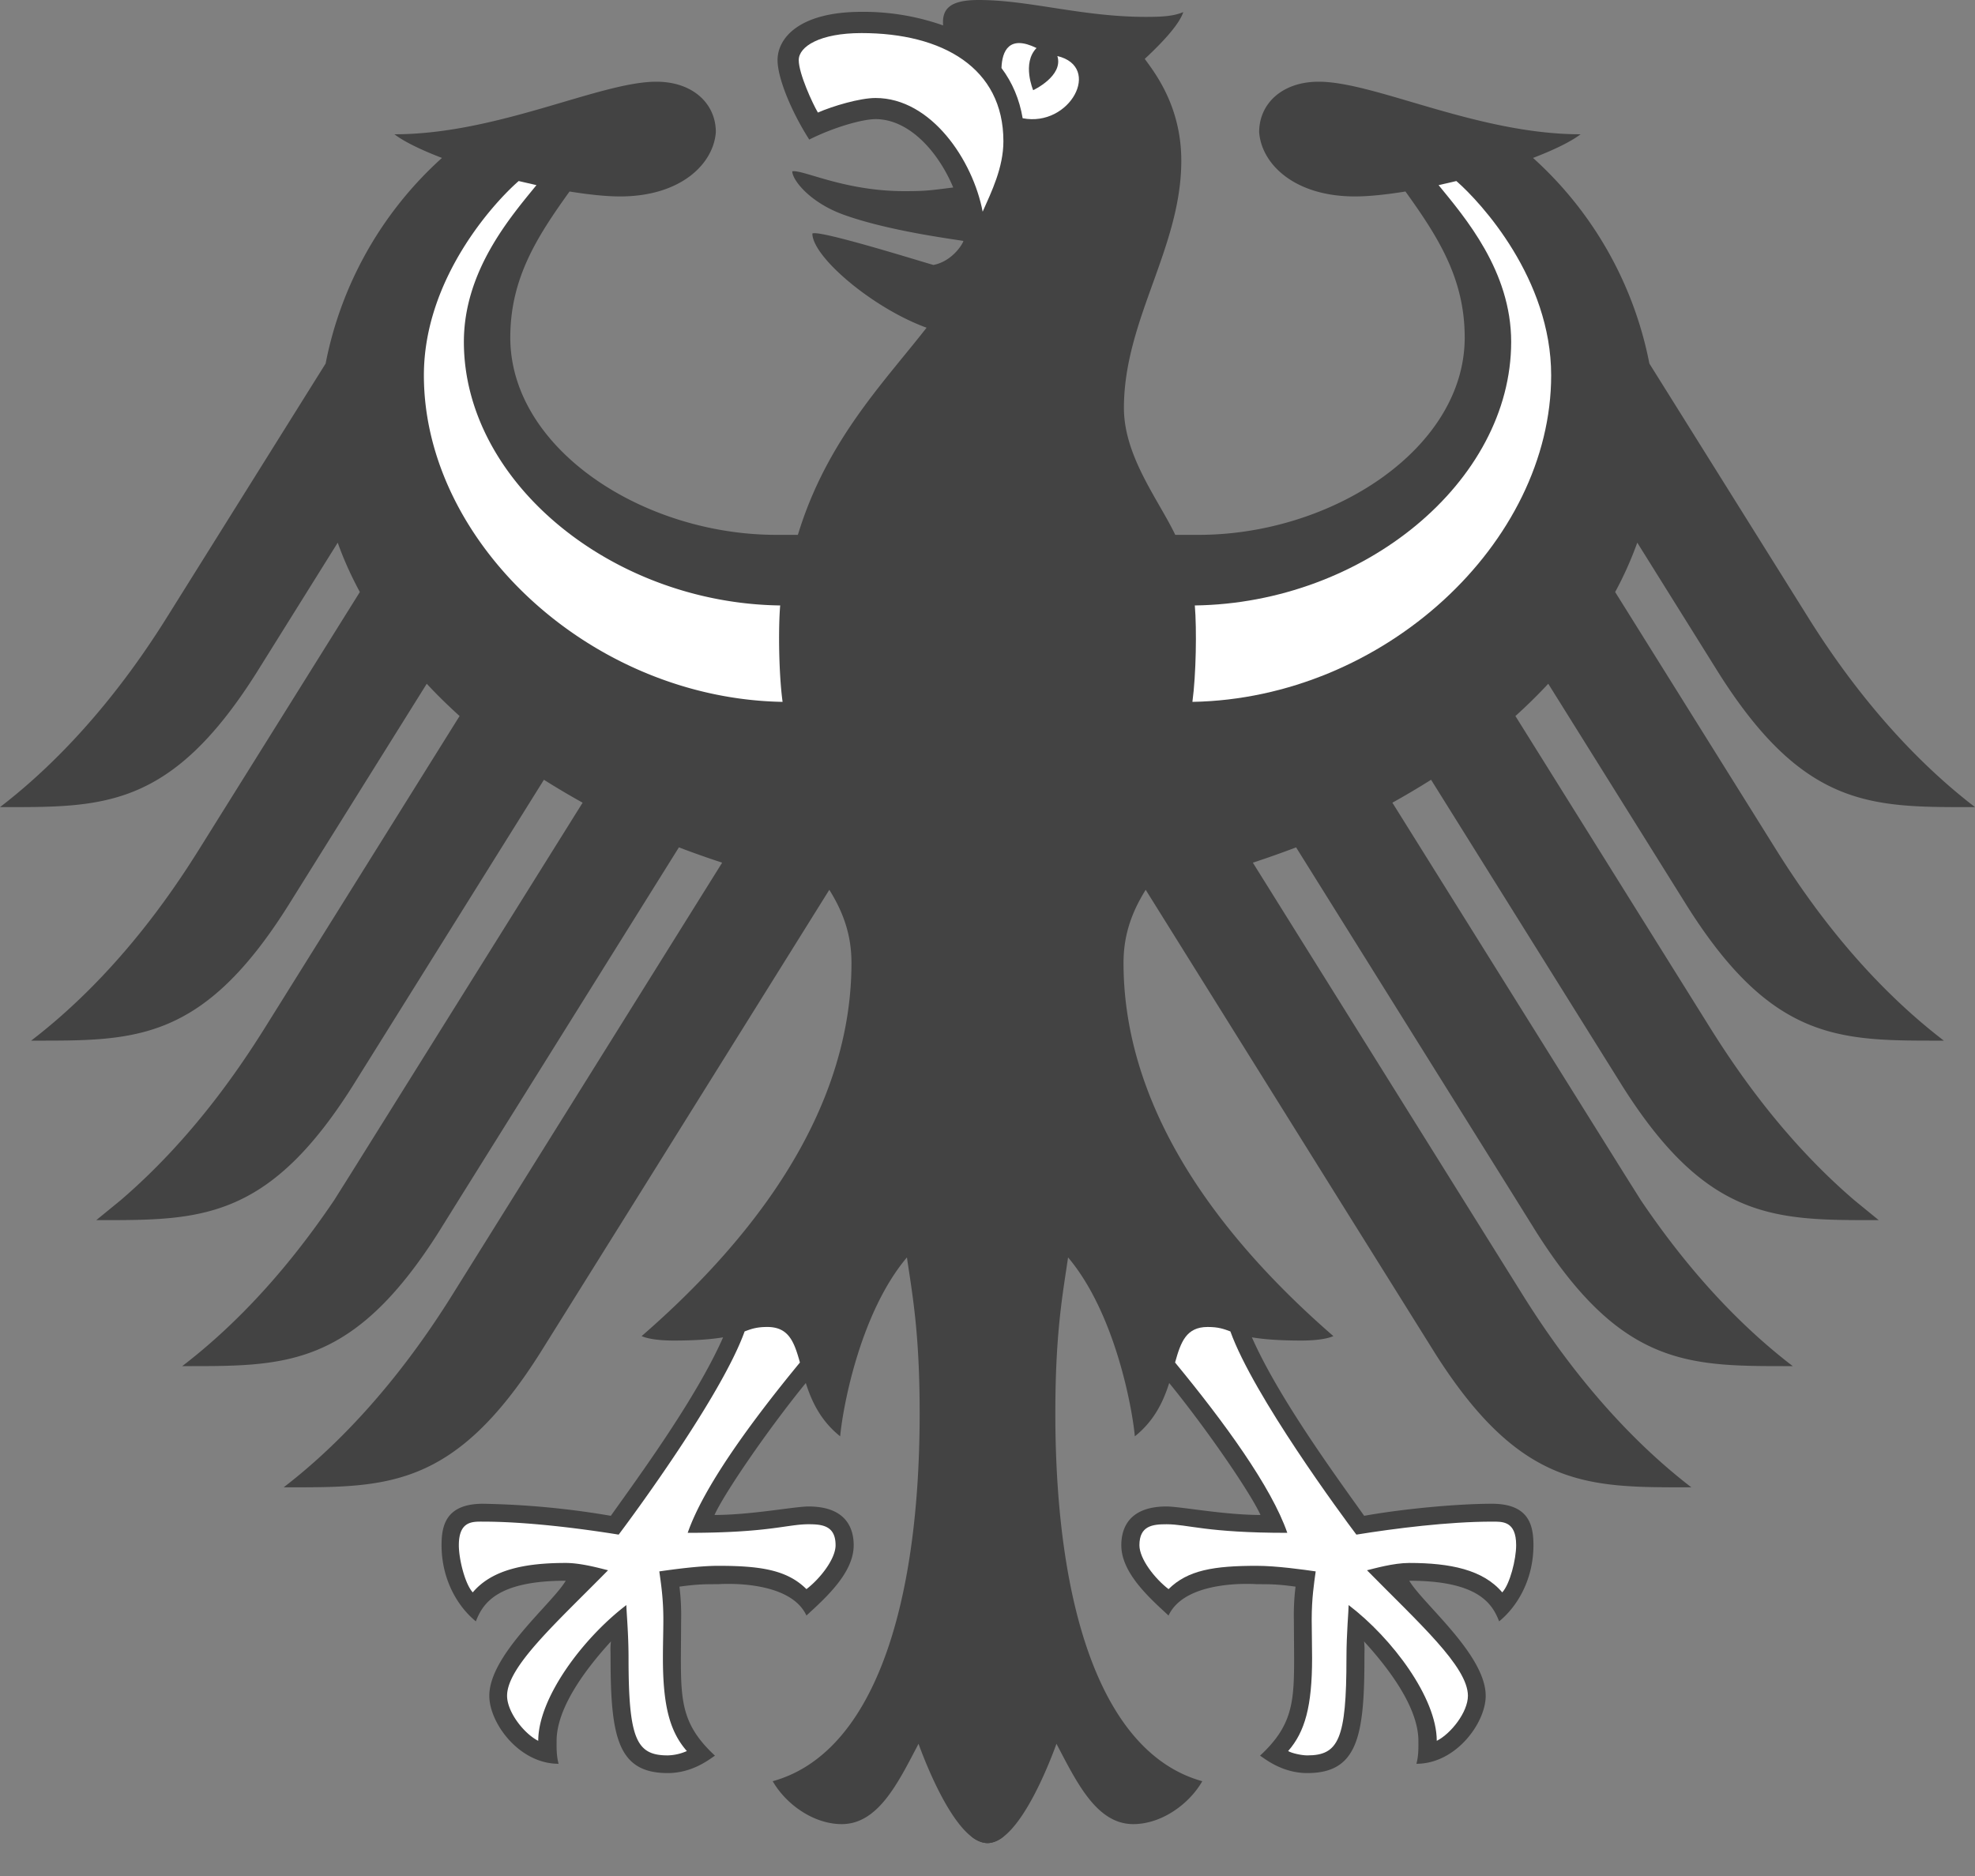 <?xml version="1.0" encoding="UTF-8"?>
<svg xmlns="http://www.w3.org/2000/svg" fill="none" viewBox="0 0 40 38">
  <rect x="0" y="0" width="40" height="38" fill="#808080" stroke="none"/>
  <g clip-path="url(#a)">
    <path d="M19.667 10.834h4.608c2.71 0 5.39-1.75 5.39-3.997 0-1.193-.535-2.032-1.2-2.958-.39.063-.745.1-1.023.1-1.228 0-1.893-.657-1.94-1.302 0-.582.47-1.022 1.205-1.022 1.142 0 3.212 1.065 5.305 1.065-.208.157-.55.32-.963.479a7.547 7.547 0 0 1 2.356 4.165l3.205 5.125c.537.861 1.677 2.545 3.39 3.86-2.071 0-3.446.05-5.198-2.727l-1.642-2.63a7.216 7.216 0 0 1-.448 1l3.265 5.227c.545.87 1.668 2.538 3.392 3.86-2.074 0-3.449.05-5.199-2.725l-2.813-4.504a10.73 10.73 0 0 1-.665.654l3.967 6.353c.493.782 1.45 2.213 2.898 3.455l.493.403c-1.108 0-2.018.01-2.891-.401-.76-.357-1.494-1.035-2.307-2.325l-3.868-6.194c-.255.16-.515.315-.784.464l4.72 7.556.314.499c.615.908 1.631 2.251 3.075 3.358-2.072 0-3.445.048-5.2-2.725l-.394-.633-4.465-7.15c-.288.11-.58.213-.876.31l4.27 6.84 1.221 1.956c.537.855 1.684 2.545 3.39 3.857-2.071 0-3.445.047-5.198-2.727l-1.928-3.086-3.925-6.29c-.339.54-.449 1.011-.449 1.483 0 1.738.67 3.36 1.7 4.807.714 1.003 1.6 1.925 2.55 2.75-.146.065-.405.09-.645.09-.478 0-.788-.029-1.005-.065.537 1.22 1.692 2.798 2.274 3.615.76-.137 1.865-.244 2.588-.244.755 0 .84.444.84.839 0 .688-.32 1.238-.695 1.543-.138-.358-.423-.823-1.82-.823.268.46 1.548 1.496 1.548 2.331 0 .55-.603 1.377-1.403 1.377.047-.178.04-.343.04-.465 0-.672-.595-1.462-1.1-2.013.015.163.007.146.007.336 0 1.597-.145 2.33-1.157 2.33-.497 0-.838-.273-.957-.353.657-.608.69-1.082.69-1.978l-.005-.775a4.71 4.71 0 0 1 .034-.67c-.362-.05-.507-.05-.787-.05 0 0-1.438-.114-1.785.635-.39-.359-.957-.864-.957-1.424 0-.366.175-.785.915-.785.28 0 1.164.172 1.904.172-.2-.443-1.084-1.735-1.849-2.673-.116.365-.296.76-.696 1.08-.055-.602-.41-2.509-1.352-3.624-.11.752-.258 1.525-.258 3.155 0 3.965.953 6.894 2.976 7.455-.263.46-.821.869-1.398.869-.74 0-1.142-.839-1.555-1.627-.213.585-.805 2.012-1.397 2.012a.537.537 0 0 1-.333-.142V10.834Z" fill="#434343"></path>
    <path d="M31.416 7.602c0-1.953-1.42-3.5-1.92-3.935l-.36.083c.53.65 1.47 1.737 1.47 3.175 0 2.834-2.994 5.292-6.407 5.339.04.483.026 1.4-.049 1.953 3.876-.068 7.266-3.222 7.266-6.615Zm-5.344 23.447c-1.651 0-2.011-.174-2.447-.174-.28 0-.548.029-.548.425 0 .277.312.677.59.889.39-.387.923-.472 1.785-.472.402 0 .952.078 1.195.113-.033.239-.081.545-.081.977 0 .23.008.495.008.777 0 .978-.144 1.495-.485 1.885.075.045.273.088.388.088.632 0 .793-.327.793-1.972 0-.496.044-.953.044-1.073.883.673 1.785 1.88 1.785 2.75.288-.145.631-.583.631-.912 0-.591-.995-1.476-2.044-2.543.146-.035.536-.148.856-.148.828 0 1.495.136 1.883.596.155-.166.282-.668.282-.956 0-.497-.285-.477-.49-.477-.88 0-1.968.137-2.746.263-.284-.375-2.085-2.816-2.552-4.116-.135-.05-.24-.09-.46-.09-.435 0-.545.305-.66.72.995 1.208 1.95 2.518 2.273 3.45Z" fill="#fff"></path>
    <path d="M20.333 10.834h-4.608c-2.71 0-5.39-1.75-5.39-3.997 0-1.193.535-2.032 1.2-2.958.39.063.745.1 1.023.1 1.228 0 1.893-.657 1.94-1.302 0-.582-.47-1.022-1.205-1.022-1.142 0-3.212 1.065-5.305 1.065.208.157.55.32.963.479a7.547 7.547 0 0 0-2.356 4.165L3.39 12.489c-.537.861-1.677 2.545-3.39 3.86 2.071 0 3.446.05 5.198-2.727l1.642-2.63c.121.342.273.675.448 1l-3.265 5.227c-.545.87-1.668 2.538-3.392 3.86 2.074 0 3.449.05 5.199-2.725l2.813-4.504c.208.225.432.442.665.654l-3.967 6.353c-.493.782-1.45 2.213-2.898 3.455l-.493.403c1.108 0 2.018.01 2.891-.401.76-.357 1.494-1.035 2.307-2.325l3.868-6.194c.255.16.515.315.784.464l-4.72 7.556-.314.499c-.615.908-1.631 2.251-3.075 3.358 2.072 0 3.445.048 5.2-2.725l.394-.633 4.465-7.15c.288.11.58.213.876.31l-4.27 6.84-1.221 1.956c-.537.855-1.684 2.545-3.39 3.857 2.071 0 3.445.047 5.198-2.727l1.928-3.086 3.925-6.29c.339.54.449 1.011.449 1.483 0 1.738-.67 3.36-1.7 4.807-.714 1.003-1.6 1.925-2.55 2.75.146.065.405.09.645.09.478 0 .788-.029 1.005-.065-.537 1.22-1.692 2.798-2.274 3.615a17.003 17.003 0 0 0-2.588-.244c-.755 0-.84.444-.84.839 0 .688.32 1.238.695 1.543.138-.358.423-.823 1.82-.823-.268.46-1.548 1.496-1.548 2.331 0 .55.603 1.377 1.403 1.377-.047-.178-.04-.343-.04-.465 0-.672.595-1.462 1.1-2.013-.015.163-.007.146-.007.336 0 1.597.145 2.33 1.157 2.33.497 0 .838-.273.957-.353-.657-.608-.69-1.082-.69-1.978l.005-.775a4.71 4.71 0 0 0-.034-.67c.362-.05.507-.05.787-.05 0 0 1.438-.114 1.785.635.39-.359.957-.864.957-1.424 0-.366-.175-.785-.915-.785-.28 0-1.164.172-1.904.172.2-.443 1.084-1.735 1.849-2.673.116.365.296.76.696 1.08.055-.602.41-2.509 1.352-3.624.11.752.258 1.525.258 3.155 0 3.965-.953 6.894-2.976 7.455.263.46.821.869 1.398.869.74 0 1.142-.839 1.555-1.627.213.585.805 2.012 1.397 2.012a.537.537 0 0 0 .333-.142V10.834Z" fill="#434343"></path>
    <path d="M8.585 7.602c0-1.953 1.42-3.5 1.92-3.935l.36.083c-.53.65-1.47 1.737-1.47 3.175 0 2.834 2.993 5.292 6.406 5.339-.04.483-.027 1.4.049 1.953-3.875-.068-7.265-3.222-7.265-6.615Zm5.343 23.447c1.651 0 2.011-.174 2.447-.174.28 0 .548.029.548.425 0 .277-.312.677-.59.889-.39-.387-.923-.472-1.785-.472-.402 0-.952.078-1.195.113.033.239.082.545.082.977 0 .23-.009.495-.009.777 0 .978.143 1.495.485 1.885a1.009 1.009 0 0 1-.388.088c-.632 0-.793-.327-.793-1.972 0-.496-.044-.953-.044-1.073-.883.673-1.785 1.88-1.785 2.75-.288-.145-.631-.583-.631-.912 0-.591.995-1.476 2.045-2.543-.147-.035-.537-.148-.857-.148-.829 0-1.495.136-1.883.596-.155-.166-.282-.668-.282-.956 0-.497.285-.477.49-.477.88 0 1.968.137 2.747.263.283-.375 2.085-2.816 2.551-4.116.135-.05.24-.09.46-.09.435 0 .545.305.66.72-.995 1.208-1.95 2.518-2.273 3.45Z" fill="#fff"></path>
    <path d="M16.111 11c.562-2.003 1.744-3.195 2.655-4.362-1.093-.398-2.313-1.436-2.313-1.908.138-.08 2.235.578 2.452.637.395-.077.606-.449.606-.487-.223-.038-1.538-.207-2.436-.535-.682-.25-1.029-.703-1.029-.875.22-.037 1.05.402 2.272.402.452 0 .538-.019.988-.074-.315-.75-.908-1.385-1.573-1.385-.268 0-.853.167-1.343.414-.342-.532-.642-1.229-.642-1.61 0-.45.445-.977 1.7-.977a4.83 4.83 0 0 1 1.653.275C19.075.183 19.233 0 19.82 0c1.031 0 2.091.342 3.388.342.335 0 .563-.015.757-.097-.084.26-.449.64-.78.948.205.282.74.962.74 2.062 0 1.767-1.162 3.223-1.162 5.007 0 1.061.815 1.998 1.113 2.738h-7.765Z" fill="#434343"></path>
    <path d="M19.902 4.288c.18-.406.42-.893.42-1.428 0-1.483-1.229-2.19-2.874-2.19-.845 0-1.271.273-1.271.547 0 .273.278.876.388 1.063.303-.133.85-.295 1.168-.295 1.129 0 1.972 1.265 2.169 2.303Zm.81-1.893c.96.187 1.615-1.042.703-1.26.127.405-.49.692-.49.692s-.233-.547.068-.854c-.556-.273-.698.059-.71.405.22.292.365.635.429 1.017Z" fill="#fff"></path>
  </g>
  <defs>
    <clipPath id="a">
      <path fill="#fff" d="M0 0h40v37.333H0z"></path>
    </clipPath>
  </defs>
</svg>
